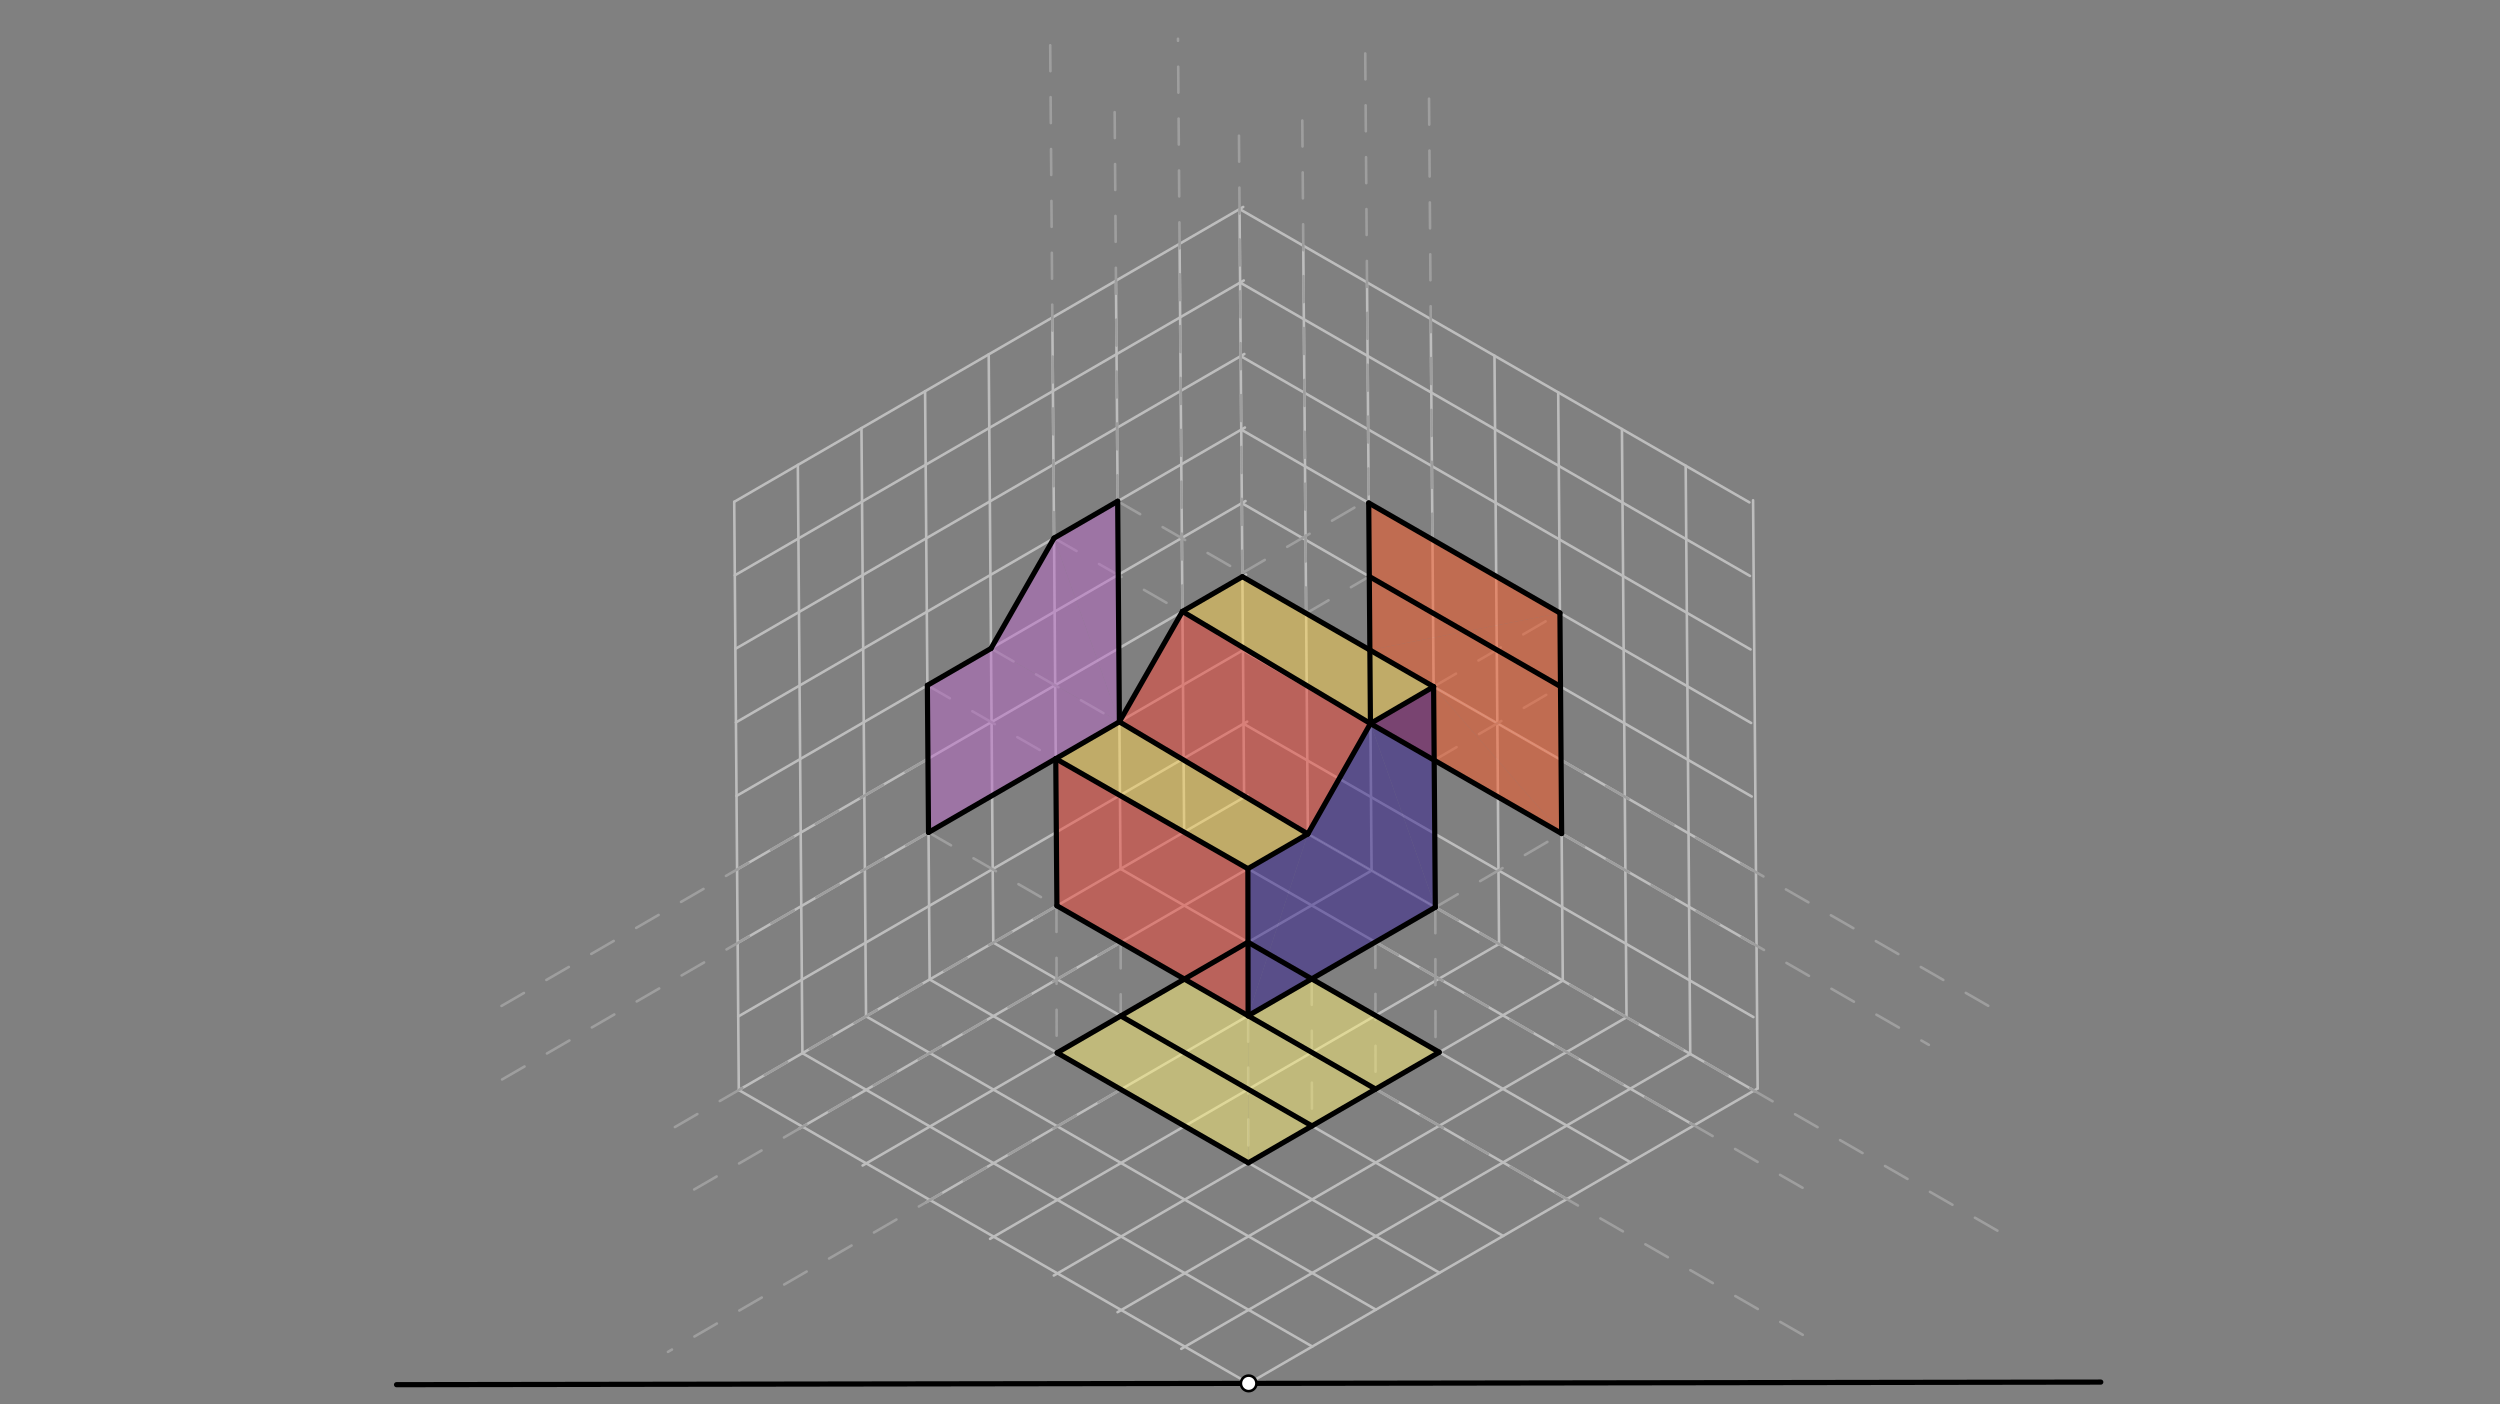 <svg xmlns="http://www.w3.org/2000/svg" class="svg--816" height="100%" preserveAspectRatio="xMidYMid meet" viewBox="0 0 963.78 541.417" width="100%"><rect x="0" y="0" width="963.78" height="541.417" fill="#808080" stroke="none"/><defs><marker id="marker-arrow" markerHeight="16" markerUnits="userSpaceOnUse" markerWidth="24" orient="auto-start-reverse" refX="24" refY="4" viewBox="0 0 24 8"><path d="M 0 0 L 24 4 L 0 8 z" stroke="inherit"></path></marker></defs><g class="aux-layer--949"><g class="element--733"><line stroke="#BDBDBD" stroke-dasharray="none" stroke-linecap="round" stroke-width="1" x1="481.375" x2="284.813" y1="533.312" y2="420.226"></line></g><g class="element--733"><line stroke="#BDBDBD" stroke-dasharray="none" stroke-linecap="round" stroke-width="1" x1="481.375" x2="677.592" y1="533.312" y2="419.628"></line></g><g class="element--733"><line stroke="#BDBDBD" stroke-dasharray="none" stroke-linecap="round" stroke-width="1" x1="284.813" x2="283.051" y1="420.226" y2="193.461"></line></g><g class="element--733"><line stroke="#BDBDBD" stroke-dasharray="none" stroke-linecap="round" stroke-width="1" x1="677.592" x2="675.831" y1="419.628" y2="192.863"></line></g><g class="element--733"><line stroke="#BDBDBD" stroke-dasharray="none" stroke-linecap="round" stroke-width="1" x1="283.051" x2="479.268" y1="193.461" y2="79.776"></line></g><g class="element--733"><line stroke="#BDBDBD" stroke-dasharray="none" stroke-linecap="round" stroke-width="1" x1="477.858" x2="674.42" y1="80.593" y2="193.68"></line></g><g class="element--733"><line stroke="#BDBDBD" stroke-dasharray="none" stroke-linecap="round" stroke-width="1" x1="284.813" x2="481.03" y1="420.226" y2="306.541"></line></g><g class="element--733"><line stroke="#BDBDBD" stroke-dasharray="none" stroke-linecap="round" stroke-width="1" x1="479.62" x2="676.888" y1="307.358" y2="420.851"></line></g><g class="element--733"><line stroke="#BDBDBD" stroke-dasharray="none" stroke-linecap="round" stroke-width="1" x1="479.62" x2="477.858" y1="307.358" y2="80.593"></line></g><g class="element--733"><line stroke="#BDBDBD" stroke-dasharray="none" stroke-linecap="round" stroke-width="1" x1="307.578" x2="309.34" y1="179.25" y2="406.015"></line></g><g class="element--733"><line stroke="#BDBDBD" stroke-dasharray="none" stroke-linecap="round" stroke-width="1" x1="332.105" x2="333.867" y1="165.04" y2="391.805"></line></g><g class="element--733"><line stroke="#BDBDBD" stroke-dasharray="none" stroke-linecap="round" stroke-width="1" x1="356.632" x2="358.394" y1="150.829" y2="377.594"></line></g><g class="element--733"><line stroke="#BDBDBD" stroke-dasharray="none" stroke-linecap="round" stroke-width="1" x1="381.16" x2="382.921" y1="136.619" y2="363.383"></line></g><g class="element--733"><line stroke="#BDBDBD" stroke-dasharray="none" stroke-linecap="round" stroke-width="1" x1="405.687" x2="407.448" y1="122.408" y2="349.173"></line></g><g class="element--733"><line stroke="#BDBDBD" stroke-dasharray="none" stroke-linecap="round" stroke-width="1" x1="430.214" x2="431.976" y1="108.197" y2="334.962"></line></g><g class="element--733"><line stroke="#BDBDBD" stroke-dasharray="none" stroke-linecap="round" stroke-width="1" x1="454.741" x2="456.503" y1="93.987" y2="320.752"></line></g><g class="element--733"><line stroke="#BDBDBD" stroke-dasharray="none" stroke-linecap="round" stroke-width="1" x1="502.428" x2="504.19" y1="94.729" y2="321.494"></line></g><g class="element--733"><line stroke="#BDBDBD" stroke-dasharray="none" stroke-linecap="round" stroke-width="1" x1="526.999" x2="528.76" y1="108.865" y2="335.63"></line></g><g class="element--733"><line stroke="#BDBDBD" stroke-dasharray="none" stroke-linecap="round" stroke-width="1" x1="551.569" x2="553.331" y1="123.001" y2="349.766"></line></g><g class="element--733"><line stroke="#BDBDBD" stroke-dasharray="none" stroke-linecap="round" stroke-width="1" x1="576.139" x2="577.901" y1="137.137" y2="363.902"></line></g><g class="element--733"><line stroke="#BDBDBD" stroke-dasharray="none" stroke-linecap="round" stroke-width="1" x1="600.709" x2="602.471" y1="151.273" y2="378.037"></line></g><g class="element--733"><line stroke="#BDBDBD" stroke-dasharray="none" stroke-linecap="round" stroke-width="1" x1="625.28" x2="627.041" y1="165.408" y2="392.173"></line></g><g class="element--733"><line stroke="#BDBDBD" stroke-dasharray="none" stroke-linecap="round" stroke-width="1" x1="649.85" x2="651.612" y1="179.544" y2="406.309"></line></g><g class="element--733"><line stroke="#BDBDBD" stroke-dasharray="none" stroke-linecap="round" stroke-width="1" x1="504.19" x2="307.973" y1="321.494" y2="435.179"></line></g><g class="element--733"><line stroke="#BDBDBD" stroke-dasharray="none" stroke-linecap="round" stroke-width="1" x1="528.76" x2="332.543" y1="335.63" y2="449.314"></line></g><g class="element--733"><line stroke="#BDBDBD" stroke-dasharray="none" stroke-linecap="round" stroke-width="1" x1="553.331" x2="357.113" y1="349.766" y2="463.45"></line></g><g class="element--733"><line stroke="#BDBDBD" stroke-dasharray="none" stroke-linecap="round" stroke-width="1" x1="577.901" x2="381.684" y1="363.902" y2="477.586"></line></g><g class="element--733"><line stroke="#BDBDBD" stroke-dasharray="none" stroke-linecap="round" stroke-width="1" x1="602.471" x2="406.254" y1="378.037" y2="491.722"></line></g><g class="element--733"><line stroke="#BDBDBD" stroke-dasharray="none" stroke-linecap="round" stroke-width="1" x1="627.041" x2="430.824" y1="392.173" y2="505.858"></line></g><g class="element--733"><line stroke="#BDBDBD" stroke-dasharray="none" stroke-linecap="round" stroke-width="1" x1="651.612" x2="455.394" y1="406.309" y2="519.994"></line></g><g class="element--733"><line stroke="#BDBDBD" stroke-dasharray="none" stroke-linecap="round" stroke-width="1" x1="309.34" x2="505.902" y1="406.015" y2="519.102"></line></g><g class="element--733"><line stroke="#BDBDBD" stroke-dasharray="none" stroke-linecap="round" stroke-width="1" x1="333.867" x2="530.429" y1="391.805" y2="504.891"></line></g><g class="element--733"><line stroke="#BDBDBD" stroke-dasharray="none" stroke-linecap="round" stroke-width="1" x1="358.394" x2="554.956" y1="377.594" y2="490.681"></line></g><g class="element--733"><line stroke="#BDBDBD" stroke-dasharray="none" stroke-linecap="round" stroke-width="1" x1="382.921" x2="579.484" y1="363.383" y2="476.47"></line></g><g class="element--733"><line stroke="#BDBDBD" stroke-dasharray="none" stroke-linecap="round" stroke-width="1" x1="407.448" x2="604.011" y1="349.173" y2="462.26"></line></g><g class="element--733"><line stroke="#BDBDBD" stroke-dasharray="none" stroke-linecap="round" stroke-width="1" x1="431.976" x2="628.538" y1="334.962" y2="448.049"></line></g><g class="element--733"><line stroke="#BDBDBD" stroke-dasharray="none" stroke-linecap="round" stroke-width="1" x1="456.503" x2="653.065" y1="320.752" y2="433.838"></line></g><g class="element--733"><line stroke="#BDBDBD" stroke-dasharray="none" stroke-linecap="round" stroke-width="1" x1="283.271" x2="479.488" y1="221.807" y2="108.122"></line></g><g class="element--733"><line stroke="#BDBDBD" stroke-dasharray="none" stroke-linecap="round" stroke-width="1" x1="283.491" x2="479.708" y1="250.152" y2="136.468"></line></g><g class="element--733"><line stroke="#BDBDBD" stroke-dasharray="none" stroke-linecap="round" stroke-width="1" x1="283.712" x2="479.929" y1="278.498" y2="164.813"></line></g><g class="element--733"><line stroke="#BDBDBD" stroke-dasharray="none" stroke-linecap="round" stroke-width="1" x1="283.932" x2="480.149" y1="306.843" y2="193.159"></line></g><g class="element--733"><line stroke="#BDBDBD" stroke-dasharray="none" stroke-linecap="round" stroke-width="1" x1="284.152" x2="480.369" y1="335.189" y2="221.504"></line></g><g class="element--733"><line stroke="#BDBDBD" stroke-dasharray="none" stroke-linecap="round" stroke-width="1" x1="284.372" x2="480.589" y1="363.535" y2="249.85"></line></g><g class="element--733"><line stroke="#BDBDBD" stroke-dasharray="none" stroke-linecap="round" stroke-width="1" x1="284.592" x2="480.809" y1="391.88" y2="278.196"></line></g><g class="element--733"><line stroke="#BDBDBD" stroke-dasharray="none" stroke-linecap="round" stroke-width="1" x1="478.078" x2="674.641" y1="108.939" y2="222.026"></line></g><g class="element--733"><line stroke="#BDBDBD" stroke-dasharray="none" stroke-linecap="round" stroke-width="1" x1="478.298" x2="674.861" y1="137.284" y2="250.371"></line></g><g class="element--733"><line stroke="#BDBDBD" stroke-dasharray="none" stroke-linecap="round" stroke-width="1" x1="478.519" x2="675.081" y1="165.63" y2="278.717"></line></g><g class="element--733"><line stroke="#BDBDBD" stroke-dasharray="none" stroke-linecap="round" stroke-width="1" x1="478.739" x2="675.301" y1="193.976" y2="307.063"></line></g><g class="element--733"><line stroke="#BDBDBD" stroke-dasharray="none" stroke-linecap="round" stroke-width="1" x1="478.959" x2="675.521" y1="222.321" y2="335.408"></line></g><g class="element--733"><line stroke="#BDBDBD" stroke-dasharray="none" stroke-linecap="round" stroke-width="1" x1="479.179" x2="675.742" y1="250.667" y2="363.754"></line></g><g class="element--733"><line stroke="#BDBDBD" stroke-dasharray="none" stroke-linecap="round" stroke-width="1" x1="479.399" x2="675.962" y1="279.012" y2="392.099"></line></g><g class="element--733"><line stroke="#9E9E9E" stroke-dasharray="10" stroke-linecap="round" stroke-width="1" x1="406.347" x2="404.843" y1="207.445" y2="13.805"></line></g><g class="element--733"><line stroke="#9E9E9E" stroke-dasharray="10" stroke-linecap="round" stroke-width="1" x1="430.874" x2="429.645" y1="193.234" y2="34.931"></line></g><g class="element--733"><line stroke="#9E9E9E" stroke-dasharray="10" stroke-linecap="round" stroke-width="1" x1="455.842" x2="454.127" y1="235.715" y2="14.95"></line></g><g class="element--733"><line stroke="#9E9E9E" stroke-dasharray="10" stroke-linecap="round" stroke-width="1" x1="478.959" x2="477.612" y1="222.321" y2="48.939"></line></g><g class="element--733"><line stroke="#9E9E9E" stroke-dasharray="10" stroke-linecap="round" stroke-width="1" x1="503.529" x2="502.003" y1="236.457" y2="39.982"></line></g><g class="element--733"><line stroke="#9E9E9E" stroke-dasharray="10" stroke-linecap="round" stroke-width="1" x1="528.1" x2="526.262" y1="250.593" y2="14.089"></line></g><g class="element--733"><line stroke="#9E9E9E" stroke-dasharray="10" stroke-linecap="round" stroke-width="1" x1="552.229" x2="550.853" y1="208.038" y2="30.867"></line></g><g class="element--733"><line stroke="#9E9E9E" stroke-dasharray="10" stroke-linecap="round" stroke-width="1" x1="430.874" x2="479.574" y1="193.234" y2="221.252"></line></g><g class="element--733"><line stroke="#9E9E9E" stroke-dasharray="10" stroke-linecap="round" stroke-width="1" x1="406.347" x2="455.753" y1="207.445" y2="235.869"></line></g><g class="element--733"><line stroke="#9E9E9E" stroke-dasharray="10" stroke-linecap="round" stroke-width="1" x1="382.04" x2="431.446" y1="250.001" y2="278.425"></line></g><g class="element--733"><line stroke="#9E9E9E" stroke-dasharray="10" stroke-linecap="round" stroke-width="1" x1="357.513" x2="406.919" y1="264.212" y2="292.636"></line></g><g class="element--733"><line stroke="#9E9E9E" stroke-dasharray="10" stroke-linecap="round" stroke-width="1" x1="357.954" x2="407.36" y1="320.903" y2="349.327"></line></g><g class="element--733"><line stroke="#9E9E9E" stroke-dasharray="10" stroke-linecap="round" stroke-width="1" x1="478.948" x2="527.034" y1="220.892" y2="192.831"></line></g><g class="element--733"><line stroke="#9E9E9E" stroke-dasharray="10" stroke-linecap="round" stroke-width="1" x1="503.529" x2="527.879" y1="236.457" y2="222.247"></line></g><g class="element--733"><line stroke="#9E9E9E" stroke-dasharray="10" stroke-linecap="round" stroke-width="1" x1="552.67" x2="601.37" y1="264.729" y2="236.309"></line></g><g class="element--733"><line stroke="#9E9E9E" stroke-dasharray="10" stroke-linecap="round" stroke-width="1" x1="552.89" x2="601.59" y1="293.074" y2="264.655"></line></g><g class="element--733"><line stroke="#9E9E9E" stroke-dasharray="10" stroke-linecap="round" stroke-width="1" x1="553.331" x2="602.031" y1="349.766" y2="321.346"></line></g><g class="element--733"><line stroke="#9E9E9E" stroke-dasharray="10" stroke-linecap="round" stroke-width="1" x1="357.733" x2="187.468" y1="292.557" y2="391.206"></line></g><g class="element--733"><line stroke="#9E9E9E" stroke-dasharray="10" stroke-linecap="round" stroke-width="1" x1="357.954" x2="185.148" y1="320.903" y2="421.023"></line></g><g class="element--733"><line stroke="#9E9E9E" stroke-dasharray="10" stroke-linecap="round" stroke-width="1" x1="407.271" x2="255.75" y1="349.276" y2="437.064"></line></g><g class="element--733"><line stroke="#9E9E9E" stroke-dasharray="10" stroke-linecap="round" stroke-width="1" x1="432.019" x2="261.194" y1="363.309" y2="462.281"></line></g><g class="element--733"><line stroke="#9E9E9E" stroke-dasharray="10" stroke-linecap="round" stroke-width="1" x1="432.105" x2="257.502" y1="420.002" y2="521.163"></line></g><g class="element--733"><line stroke="#9E9E9E" stroke-dasharray="10" stroke-linecap="round" stroke-width="1" x1="407.271" x2="407.357" y1="349.276" y2="405.866"></line></g><g class="element--733"><line stroke="#9E9E9E" stroke-dasharray="10" stroke-linecap="round" stroke-width="1" x1="432.019" x2="432.062" y1="363.309" y2="391.655"></line></g><g class="element--733"><line stroke="#9E9E9E" stroke-dasharray="10" stroke-linecap="round" stroke-width="1" x1="481.159" x2="481.246" y1="391.58" y2="448.273"></line></g><g class="element--733"><line stroke="#9E9E9E" stroke-dasharray="10" stroke-linecap="round" stroke-width="1" x1="505.686" x2="505.773" y1="377.37" y2="434.063"></line></g><g class="element--733"><line stroke="#9E9E9E" stroke-dasharray="10" stroke-linecap="round" stroke-width="1" x1="530.214" x2="530.3" y1="363.159" y2="419.852"></line></g><g class="element--733"><line stroke="#9E9E9E" stroke-dasharray="10" stroke-linecap="round" stroke-width="1" x1="553.331" x2="553.416" y1="349.766" y2="405.644"></line></g><g class="element--733"><line stroke="#9E9E9E" stroke-dasharray="10" stroke-linecap="round" stroke-width="1" x1="601.81" x2="773.457" y1="293" y2="391.753"></line></g><g class="element--733"><line stroke="#9E9E9E" stroke-dasharray="10" stroke-linecap="round" stroke-width="1" x1="602.031" x2="743.609" y1="321.346" y2="402.799"></line></g><g class="element--733"><line stroke="#9E9E9E" stroke-dasharray="10" stroke-linecap="round" stroke-width="1" x1="553.331" x2="772.762" y1="349.766" y2="476.009"></line></g><g class="element--733"><line stroke="#9E9E9E" stroke-dasharray="10" stroke-linecap="round" stroke-width="1" x1="530.214" x2="702.168" y1="363.159" y2="462.089"></line></g><g class="element--733"><line stroke="#9E9E9E" stroke-dasharray="10" stroke-linecap="round" stroke-width="1" x1="530.3" x2="703.352" y1="419.852" y2="519.413"></line></g></g><g class="main-layer--75a"><g class="element--733"><g fill="#FFD54F" opacity="0.5"><path d="M 478.959 222.321 L 455.842 235.715 L 528.32 278.938 L 552.67 264.729 L 478.959 222.321 Z" stroke="none"></path></g></g><g class="element--733"><g fill="#FFD54F" opacity="0.5"><path d="M 431.535 278.271 L 407.008 292.481 L 481.073 334.888 L 504.19 321.494 L 431.535 278.271 Z" stroke="none"></path></g></g><g class="element--733"><g fill="#FFF176" opacity="0.5"><path d="M 456.589 377.445 L 407.535 405.866 L 481.246 448.273 L 481.159 391.58 L 456.589 377.445 Z" stroke="none"></path></g></g><g class="element--733"><g fill="#FFF176" opacity="0.5"><path d="M 481.159 391.58 L 481.246 448.273 L 554.827 405.641 L 505.686 377.37 L 481.159 391.58 Z" stroke="none"></path></g></g><g class="element--733"><g fill="#F44336" opacity="0.5"><path d="M 455.842 235.715 L 431.535 278.271 L 504.19 321.494 L 528.32 278.938 L 455.842 235.715 Z" stroke="none"></path></g></g><g class="element--733"><g fill="#F44336" opacity="0.5"><path d="M 407.008 292.481 L 407.448 349.173 L 481.159 391.58 L 481.073 334.888 L 407.008 292.481 Z" stroke="none"></path></g></g><g class="element--733"><g fill="#FF5722" opacity="0.5"><path d="M 527.659 193.902 L 528.1 250.593 L 601.37 236.309 L 527.659 193.902 Z" stroke="none"></path></g></g><g class="element--733"><g fill="#FF5722" opacity="0.5"><path d="M 528.1 250.593 L 601.37 236.309 L 601.81 293 L 552.67 264.729 L 528.1 250.593 Z" stroke="none"></path></g></g><g class="element--733"><g fill="#FF5722" opacity="0.5"><path d="M 528.32 278.938 L 552.67 264.729 L 602.031 321.346 L 528.32 278.938 Z" stroke="none"></path></g></g><g class="element--733"><g fill="#FF5722" opacity="0.5"><path d="M 552.67 264.729 L 601.81 293 L 602.031 321.346 L 552.67 264.729 Z" stroke="none"></path></g></g><g class="element--733"><g fill="#311B92" opacity="0.5"><path d="M 552.67 264.729 L 528.32 278.938 L 553.331 349.766 L 552.67 264.729 Z" stroke="none"></path></g></g><g class="element--733"><g fill="#311B92" opacity="0.5"><path d="M 528.32 278.938 L 504.19 321.494 L 553.331 349.766 L 528.32 278.938 Z" stroke="none"></path></g></g><g class="element--733"><g fill="#311B92" opacity="0.5"><path d="M 481.073 334.888 L 504.19 321.494 L 481.159 391.58 L 481.073 334.888 Z" stroke="none"></path></g></g><g class="element--733"><g fill="#311B92" opacity="0.5"><path d="M 504.19 321.494 L 481.159 391.58 L 553.331 349.766 L 504.19 321.494 Z" stroke="none"></path></g></g><g class="element--733"><g fill="#BA68C8" opacity="0.5"><path d="M 430.874 193.234 L 406.347 207.445 L 431.535 278.271 L 430.874 193.234 Z" stroke="none"></path></g></g><g class="element--733"><g fill="#BA68C8" opacity="0.5"><path d="M 406.347 207.445 L 382.04 250.001 L 431.535 278.271 L 406.347 207.445 Z" stroke="none"></path></g></g><g class="element--733"><g fill="#BA68C8" opacity="0.5"><path d="M 382.04 250.001 L 357.513 264.212 L 357.954 320.903 L 431.535 278.271 L 382.04 250.001 Z" stroke="none"></path></g></g><g class="element--733"><line stroke="#000000" stroke-dasharray="none" stroke-linecap="round" stroke-width="2" x1="152.875" x2="809.875" y1="533.812" y2="532.812"></line></g><g class="element--733"><line stroke="#000000" stroke-dasharray="none" stroke-linecap="round" stroke-width="2" x1="406.347" x2="430.874" y1="207.445" y2="193.234"></line></g><g class="element--733"><line stroke="#000000" stroke-dasharray="none" stroke-linecap="round" stroke-width="2" x1="430.874" x2="431.535" y1="193.234" y2="278.271"></line></g><g class="element--733"><line stroke="#000000" stroke-dasharray="none" stroke-linecap="round" stroke-width="2" x1="431.535" x2="357.954" y1="278.271" y2="320.903"></line></g><g class="element--733"><line stroke="#000000" stroke-dasharray="none" stroke-linecap="round" stroke-width="2" x1="357.954" x2="357.513" y1="320.903" y2="264.212"></line></g><g class="element--733"><line stroke="#000000" stroke-dasharray="none" stroke-linecap="round" stroke-width="2" x1="357.513" x2="382.04" y1="264.212" y2="250.001"></line></g><g class="element--733"><line stroke="#000000" stroke-dasharray="none" stroke-linecap="round" stroke-width="2" x1="382.04" x2="406.347" y1="250.001" y2="207.445"></line></g><g class="element--733"><line stroke="#000000" stroke-dasharray="none" stroke-linecap="round" stroke-width="2" x1="407.008" x2="407.448" y1="292.481" y2="349.173"></line></g><g class="element--733"><line stroke="#000000" stroke-dasharray="none" stroke-linecap="round" stroke-width="2" x1="407.448" x2="481.159" y1="349.173" y2="391.58"></line></g><g class="element--733"><line stroke="#000000" stroke-dasharray="none" stroke-linecap="round" stroke-width="2" x1="481.159" x2="481.073" y1="391.58" y2="334.888"></line></g><g class="element--733"><line stroke="#000000" stroke-dasharray="none" stroke-linecap="round" stroke-width="2" x1="431.535" x2="455.842" y1="278.271" y2="235.715"></line></g><g class="element--733"><line stroke="#000000" stroke-dasharray="none" stroke-linecap="round" stroke-width="2" x1="455.842" x2="478.959" y1="235.715" y2="222.321"></line></g><g class="element--733"><line stroke="#000000" stroke-dasharray="none" stroke-linecap="round" stroke-width="2" x1="478.959" x2="552.67" y1="222.321" y2="264.729"></line></g><g class="element--733"><line stroke="#000000" stroke-dasharray="none" stroke-linecap="round" stroke-width="2" x1="552.67" x2="528.32" y1="264.729" y2="278.938"></line></g><g class="element--733"><line stroke="#000000" stroke-dasharray="none" stroke-linecap="round" stroke-width="2" x1="528.32" x2="455.842" y1="278.938" y2="235.715"></line></g><g class="element--733"><line stroke="#000000" stroke-dasharray="none" stroke-linecap="round" stroke-width="2" x1="481.073" x2="407.008" y1="334.888" y2="292.481"></line></g><g class="element--733"><line stroke="#000000" stroke-dasharray="none" stroke-linecap="round" stroke-width="2" x1="481.073" x2="504.19" y1="334.888" y2="321.494"></line></g><g class="element--733"><line stroke="#000000" stroke-dasharray="none" stroke-linecap="round" stroke-width="2" x1="504.19" x2="431.535" y1="321.494" y2="278.271"></line></g><g class="element--733"><line stroke="#000000" stroke-dasharray="none" stroke-linecap="round" stroke-width="2" x1="528.32" x2="504.19" y1="278.938" y2="321.494"></line></g><g class="element--733"><line stroke="#000000" stroke-dasharray="none" stroke-linecap="round" stroke-width="2" x1="552.67" x2="553.331" y1="264.729" y2="349.766"></line></g><g class="element--733"><line stroke="#000000" stroke-dasharray="none" stroke-linecap="round" stroke-width="2" x1="553.331" x2="481.159" y1="349.766" y2="391.58"></line></g><g class="element--733"><line stroke="#000000" stroke-dasharray="none" stroke-linecap="round" stroke-width="2" x1="528.1" x2="527.659" y1="250.593" y2="193.902"></line></g><g class="element--733"><line stroke="#000000" stroke-dasharray="none" stroke-linecap="round" stroke-width="2" x1="527.659" x2="601.37" y1="193.902" y2="236.309"></line></g><g class="element--733"><line stroke="#000000" stroke-dasharray="none" stroke-linecap="round" stroke-width="2" x1="601.37" x2="602.031" y1="236.309" y2="321.346"></line></g><g class="element--733"><line stroke="#000000" stroke-dasharray="none" stroke-linecap="round" stroke-width="2" x1="602.031" x2="528.32" y1="321.346" y2="278.938"></line></g><g class="element--733"><line stroke="#000000" stroke-dasharray="none" stroke-linecap="round" stroke-width="2" x1="528.32" x2="528.1" y1="278.938" y2="250.593"></line></g><g class="element--733"><line stroke="#000000" stroke-dasharray="none" stroke-linecap="round" stroke-width="2" x1="527.879" x2="601.59" y1="222.247" y2="264.655"></line></g><g class="element--733"><line stroke="#000000" stroke-dasharray="none" stroke-linecap="round" stroke-width="2" x1="505.686" x2="554.827" y1="377.37" y2="405.641"></line></g><g class="element--733"><line stroke="#000000" stroke-dasharray="none" stroke-linecap="round" stroke-width="2" x1="554.827" x2="481.246" y1="405.641" y2="448.273"></line></g><g class="element--733"><line stroke="#000000" stroke-dasharray="none" stroke-linecap="round" stroke-width="2" x1="481.246" x2="407.535" y1="448.273" y2="405.866"></line></g><g class="element--733"><line stroke="#000000" stroke-dasharray="none" stroke-linecap="round" stroke-width="2" x1="407.535" x2="456.589" y1="405.866" y2="377.445"></line></g><g class="element--733"><line stroke="#000000" stroke-dasharray="none" stroke-linecap="round" stroke-width="2" x1="481.159" x2="530.3" y1="391.58" y2="419.852"></line></g><g class="element--733"><line stroke="#000000" stroke-dasharray="none" stroke-linecap="round" stroke-width="2" x1="432.062" x2="505.773" y1="391.655" y2="434.063"></line></g><g class="element--733"><line stroke="#000000" stroke-dasharray="none" stroke-linecap="round" stroke-width="2" x1="456.589" x2="481.116" y1="377.445" y2="363.234"></line></g><g class="element--733"><line stroke="#000000" stroke-dasharray="none" stroke-linecap="round" stroke-width="2" x1="481.116" x2="505.686" y1="363.234" y2="377.37"></line></g><g class="element--733"><circle cx="481.375" cy="533.312" r="3" stroke="#000000" stroke-width="1" fill="#ffffff"></circle>}</g></g><g class="snaps-layer--ac6"></g><g class="temp-layer--52d"></g></svg>